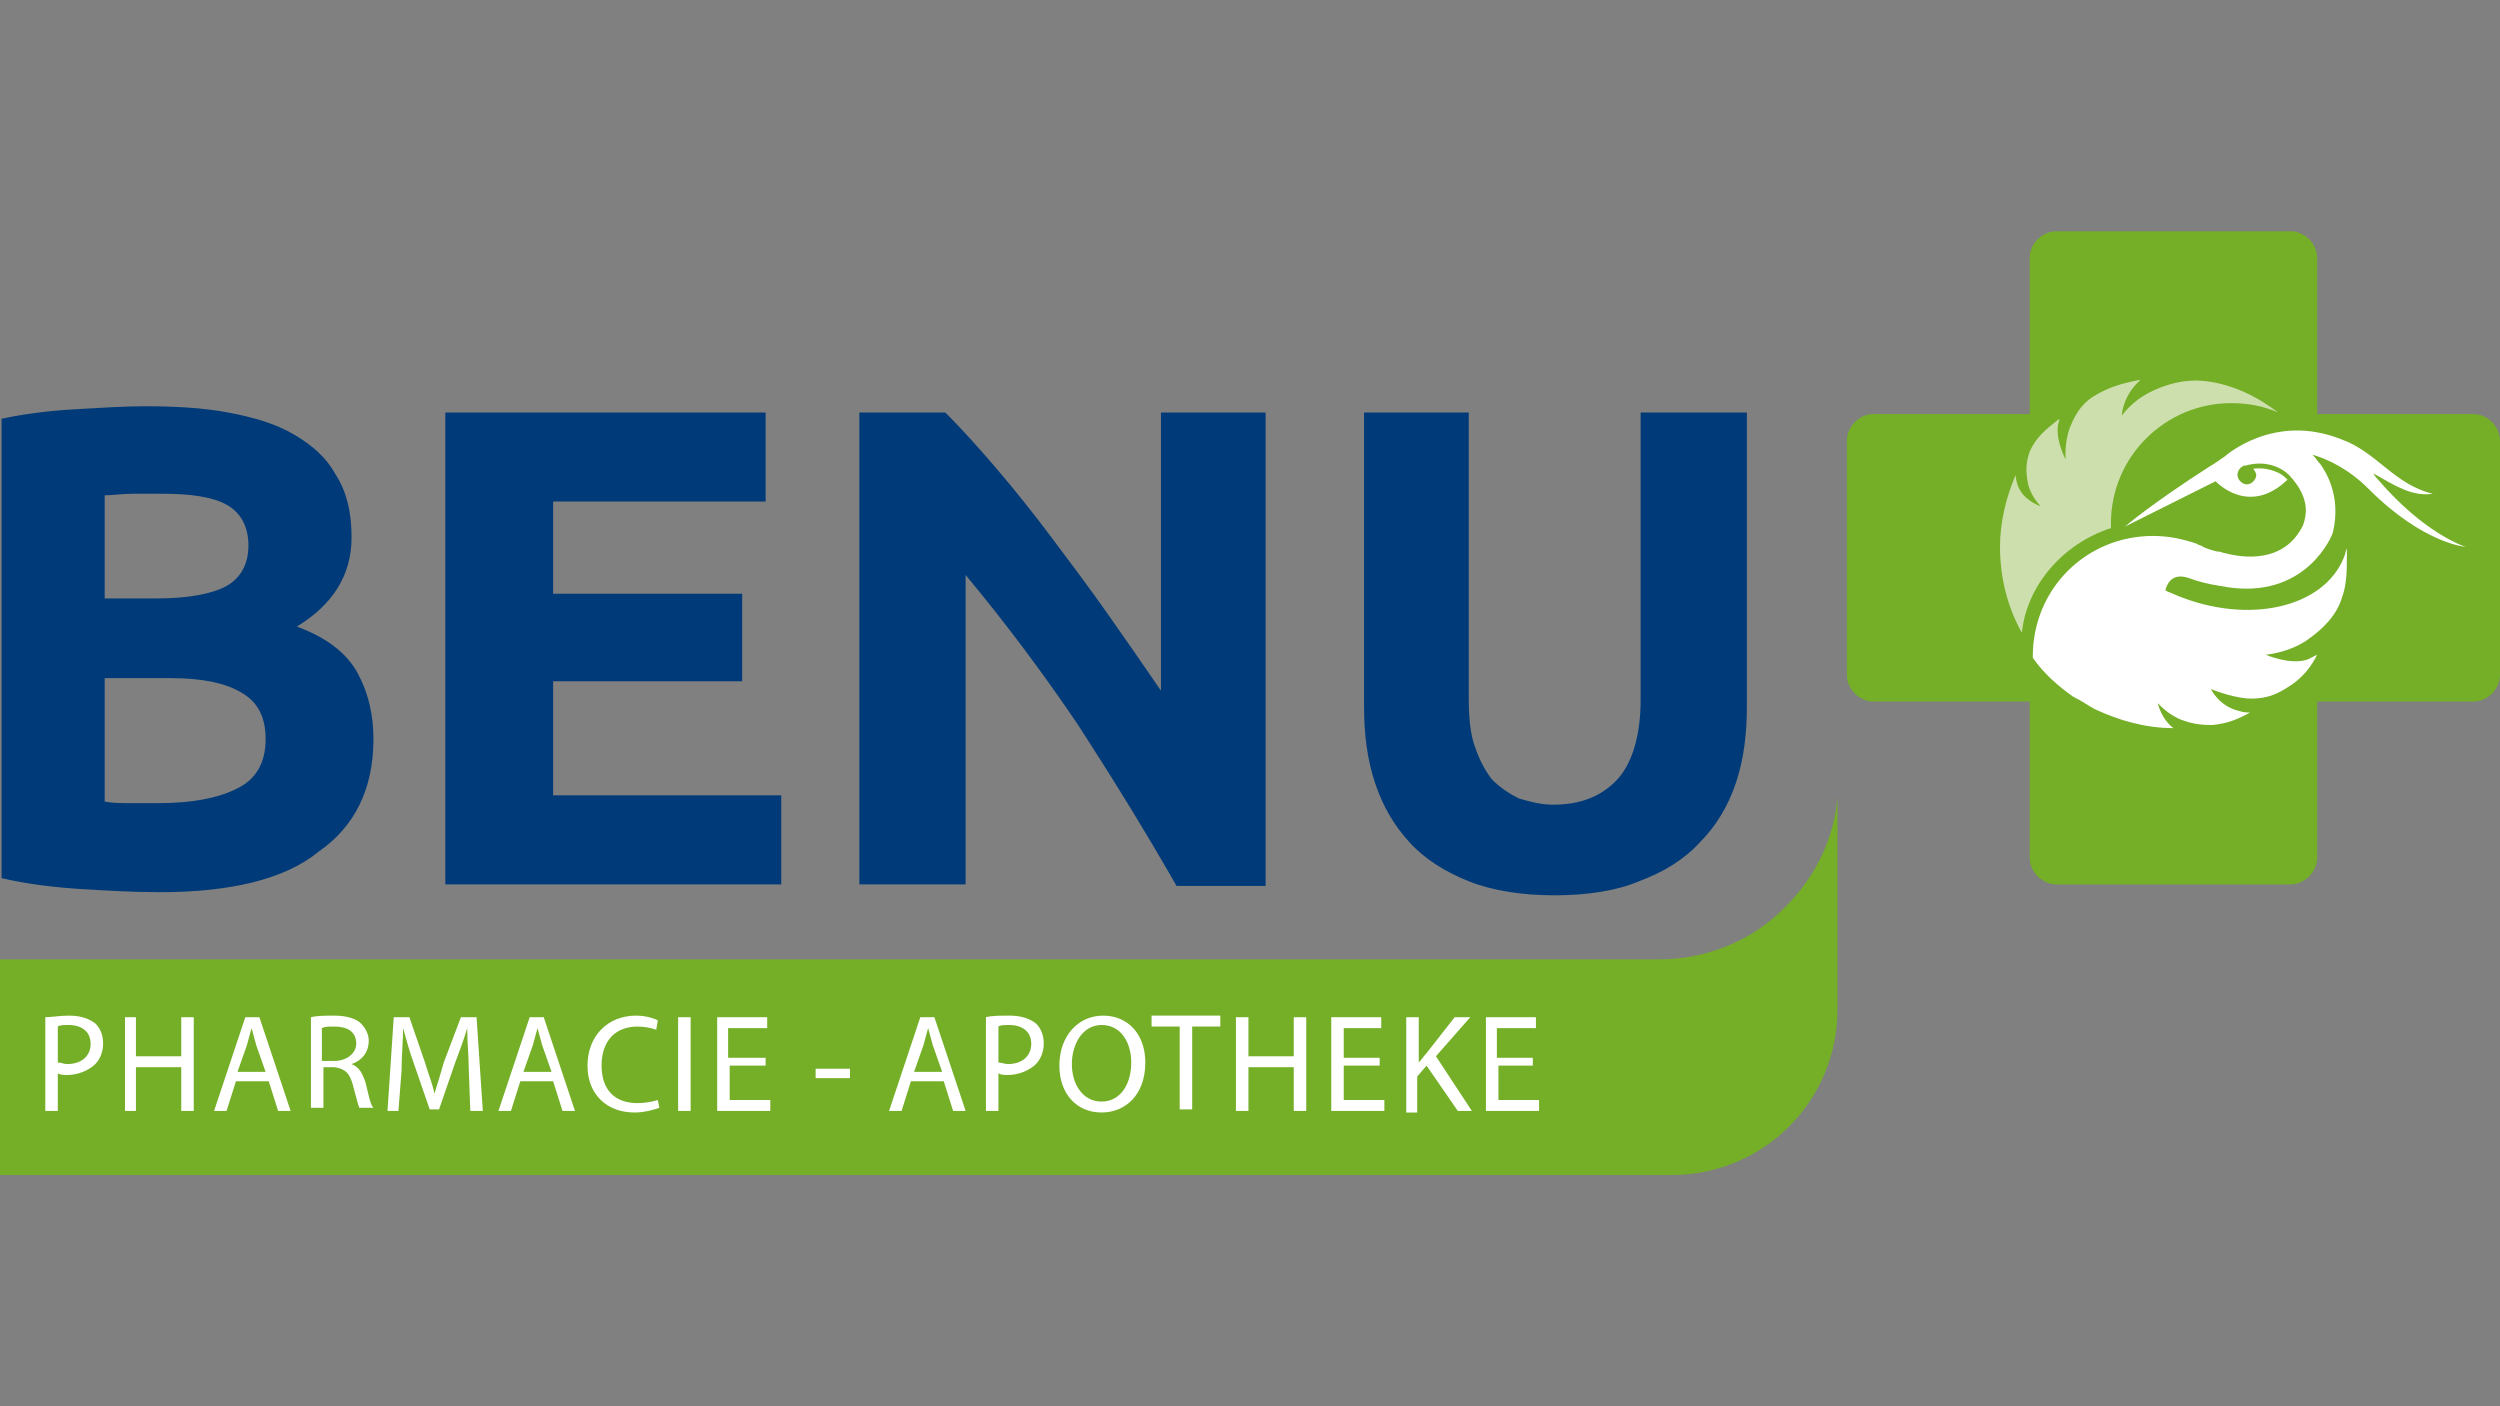 <svg xmlns="http://www.w3.org/2000/svg" id="Calque_1" viewBox="0 0 160 90"><rect x="0" y="0" width="160" height="90" fill="#808080" stroke="none"/><style>.st0{fill:#003A78;} .st1{fill:#74AF27;} .st2{fill:#CDDFAD;} .st3{fill:#FFFFFF;} .st4{fill-rule:evenodd;clip-rule:evenodd;fill:#74AF27;}</style><path d="M10.2 57.1c-1.7 0-3.3-.1-5-.2-1.6-.1-3.4-.3-5.1-.7V26.8c1.4-.3 2.9-.5 4.6-.6 1.7-.1 3.2-.2 4.6-.2 1.9 0 3.7.1 5.3.4 1.6.3 3 .7 4.2 1.4 1.2.7 2.1 1.5 2.7 2.6.7 1.1 1 2.4 1 4 0 2.4-1.2 4.3-3.5 5.7 1.9.7 3.2 1.7 3.9 3 .7 1.3 1 2.7 1 4.2 0 3.2-1.2 5.6-3.5 7.2-2.2 1.8-5.7 2.6-10.2 2.6zM6.7 38.3H10c2.1 0 3.6-.3 4.5-.8.9-.5 1.4-1.4 1.4-2.6 0-1.2-.5-2.1-1.4-2.6-.9-.5-2.3-.7-4.1-.7H8.5c-.7 0-1.3.1-1.8.1v6.6zm0 5.2v7.8c.5.1 1 .1 1.6.1h1.9c2 0 3.7-.3 4.9-.9 1.3-.6 1.9-1.7 1.9-3.2 0-1.4-.5-2.4-1.6-3-1-.6-2.5-.9-4.5-.9H6.7zM28.5 56.7V26.4H49v5.7H35.4V38h12.1v5.6H35.4v7.3H50v5.7H28.5zM75.3 56.7c-2-3.5-4.1-6.9-6.3-10.3-2.3-3.4-4.7-6.6-7.2-9.6v19.8H55V26.4h5.5c1 1 2 2.1 3.2 3.5 1.2 1.4 2.4 2.9 3.6 4.5 1.2 1.6 2.4 3.2 3.6 4.9 1.2 1.7 2.3 3.3 3.4 4.9V26.4H81v30.3h-5.7zM99.5 57.3c-2.1 0-4-.3-5.5-.9-1.5-.6-2.8-1.4-3.8-2.5s-1.7-2.3-2.2-3.8c-.5-1.5-.7-3.1-.7-4.9V26.4H94v18.3c0 1.2.1 2.3.4 3.1.3.9.7 1.6 1.1 2.1.5.5 1.1.9 1.7 1.2.7.2 1.4.4 2.2.4 1.7 0 3-.5 4-1.5s1.6-2.8 1.6-5.2V26.4h6.8v18.8c0 1.8-.2 3.4-.7 4.9-.5 1.5-1.3 2.8-2.3 3.8-1 1.1-2.3 1.9-3.9 2.5-1.4.6-3.3.9-5.4.9z" class="st0"/><path d="M158.3 26.5h-10v-10c0-.9-.8-1.7-1.7-1.7h-15c-.9 0-1.7.8-1.7 1.7v10h-10c-.9 0-1.7.8-1.7 1.7v15c0 .9.8 1.7 1.7 1.7h10v10c0 .9.8 1.7 1.7 1.7h15c.9 0 1.7-.8 1.7-1.7v-10h10c.9 0 1.7-.8 1.7-1.7v-15c0-.9-.8-1.7-1.7-1.7z" class="st1"/><path d="M135.1 33.8v-.3c0-4.3 3.5-7.7 7.7-7.7 1.1 0 2.1.2 3 .6-1.3-1-2.9-1.8-4.6-2-.7-.1-2-.1-3.6.7-1.2.6-1.8 1.5-1.8 1.5s0-1 .9-2l.3-.3c-1 .2-1.9.4-2.9 1-.7.4-1.2 1-1.6 2-.4 1-.3 2.1-.3 2.1s-.6-1.1-.5-2.1c0-.2.1-.3.1-.5-.9.7-1.5 1.2-1.9 2.1-.2.6-.3 1.1-.1 2.1.2.8.8 1.4.8 1.4s-.9-.3-1.3-1c-.2-.3-.3-.8-.3-1-.6 1.4-1 3-1 4.6 0 2 .5 3.9 1.4 5.5.3-3 2.6-5.7 5.7-6.7z" class="st2"/><path d="M157.8 35s-2.6-.8-5.6-4.3c-.1-.1-.2-.2-.3-.4 1.4.8 2.5 1.5 3.8 1.3-2.5-.6-3.6-2.7-5.9-3.5-4.3-1.7-7.4 1.1-7.4 1.1-.3.2-.7.5-.9.6-3.9 2.5-5.5 3.9-5.5 3.9l5.8-2.9s2.1 2.3 4.6-.1c-.1-.1-.3-.3-.5-.4-.4-.2-1-.4-1.7-.3.1.1.2.3.2.4 0 .3-.3.6-.6.6s-.6-.3-.6-.6.2-.5.4-.6h.1c1.4-.4 2.4.2 2.8.6 1.4 1.5 1.1 2.6.9 3.2-1.2 2.5-3.9 2.1-5 1.8-.1 0-.3-.1-.4-.1h-.1c-.4-.1-.7-.2-.9-.3-.1-.1-.3-.1-.4-.2-.9-.3-1.8-.5-2.8-.5-4.3 0-7.7 3.4-7.7 7.7v.1c.7 1 1.6 1.8 2.6 2.5.1 0 .1.1.2.1.4.2.8.5 1.2.7 1.5.7 3.2 1.2 5 1.2-.8-.6-1-1.6-1-1.6s.7.8 1.6 1.1c.8.3 1.5.3 1.9.3 1-.1 1.7-.4 2.4-.8-.2 0-.4 0-.7-.1-1.3-.3-1.8-1.4-1.8-1.4s1.2.5 2.3.6c1.6.1 2.4-.6 2.9-.9.7-.5 1.2-1.1 1.6-1.9l-.6.3c-1.1.4-2.7-.3-2.7-.3s1.4-.1 2.6-.9c1.6-1.1 2.1-2.1 2.3-2.8.3-.8.3-1.8.3-2.7v-.4c-.1.2-.1.4-.2.6-1.3 3.2-6.1 4.3-10.7 2.4-.2-.1-.5-.2-.7-.3v-.1c.2-.6.6-1 1.5-.7.5.2 1.3.4 2 .5 5 1 6.9-2.6 7.2-3.4.6-2.5-.6-4.1-.8-4.4-.2-.2-.3-.4-.5-.6 1 .3 2.3.9 3.6 2.2 3.5 3.5 6.2 3.7 6.2 3.7z" class="st3"/><path d="M0 75.2V61.4h106.2c3 0 6-1.2 8.1-3.4 1.9-1.9 3.1-4.4 3.3-7v13.6c0 2.8-1.1 5.5-3.1 7.5s-4.7 3.1-7.5 3.1H0z" class="st4"/><g><path d="M2.9 65.1c.4 0 .9-.1 1.5-.1.8 0 1.3.2 1.7.5.3.3.5.7.5 1.3 0 .5-.2 1-.5 1.3-.4.4-1.1.7-1.8.7-.2 0-.4 0-.6-.1v2.4h-.8v-6zm.8 2.9c.2 0 .4.1.6.1.9 0 1.5-.5 1.5-1.3s-.6-1.2-1.4-1.2c-.3 0-.6 0-.7.1V68zM8.7 65.1v2.5h2.9v-2.5h.8v6h-.8v-2.8H8.7v2.8H8v-6h.7zM15.1 69.2l-.6 1.9h-.8l2-6h.9l2 6h-.8l-.6-1.9h-2.1zm1.9-.6l-.6-1.7c-.1-.4-.2-.7-.3-1.1-.1.4-.2.7-.3 1.1l-.6 1.7H17zM19.9 65.1c.4-.1 1-.1 1.5-.1.8 0 1.4.2 1.7.5.3.3.5.7.5 1.1 0 .8-.5 1.3-1.1 1.5.5.2.7.6.9 1.2.2.8.3 1.4.5 1.6H23c-.1-.2-.2-.7-.4-1.4-.2-.8-.5-1.1-1.2-1.2h-.7v2.6h-.8v-5.8zm.7 2.8h.8c.8 0 1.4-.5 1.4-1.1 0-.8-.6-1.1-1.4-1.1-.4 0-.6 0-.8.1v2.1zM30 68.4c0-.8-.1-1.8-.1-2.6-.2.7-.5 1.5-.8 2.3l-1 2.9h-.6l-1-2.9c-.3-.8-.5-1.6-.7-2.3 0 .7-.1 1.8-.1 2.7l-.2 2.6h-.7l.4-6h1l1 2.9c.2.7.5 1.4.6 2 .2-.6.4-1.3.6-2l1.1-2.9h1l.4 6h-.8l-.1-2.7zM33.3 69.2l-.6 1.9h-.8l2-6h.9l2 6H36l-.6-1.9h-2.1zm2-.6l-.6-1.7c-.1-.4-.2-.7-.3-1.1-.1.4-.2.7-.3 1.1l-.6 1.7h1.8zM42.2 70.9c-.3.1-.9.3-1.6.3-1.7 0-3-1.1-3-3s1.3-3.2 3.1-3.2c.7 0 1.2.2 1.4.3l-.1.6c-.3-.1-.7-.2-1.2-.2-1.4 0-2.3.9-2.3 2.5 0 1.5.8 2.4 2.3 2.4.5 0 1-.1 1.3-.2l.1.5zM44.2 65.1v6h-.8v-6h.8zM49 68.2h-2.3v2.2h2.6v.7h-3.4v-6h3.2v.7h-2.5v1.9H49v.5zM54.4 68.4v.6h-2.2v-.6h2.2zM58.3 69.2l-.6 1.9h-.8l2-6h.9l2 6H61l-.6-1.9h-2.1zm2-.6l-.6-1.7c-.1-.4-.2-.7-.3-1.1-.1.4-.2.7-.3 1.1l-.6 1.7h1.8zM63.1 65.1c.4-.1.9-.1 1.5-.1.8 0 1.3.2 1.7.5.3.3.5.7.5 1.3 0 .5-.2 1-.5 1.3-.4.4-1.1.7-1.8.7-.2 0-.4 0-.6-.1v2.4h-.8v-6zm.8 2.9c.2 0 .4.1.6.1.9 0 1.5-.5 1.5-1.3s-.6-1.2-1.4-1.2c-.3 0-.6 0-.7.1V68zM73.3 68c0 2.1-1.3 3.2-2.8 3.2-1.6 0-2.7-1.2-2.7-3 0-1.9 1.2-3.2 2.8-3.2 1.6 0 2.7 1.2 2.7 3zm-4.7.1c0 1.3.7 2.4 1.9 2.4s1.9-1.1 1.9-2.5c0-1.2-.6-2.4-1.9-2.4-1.2 0-1.9 1.2-1.9 2.5zM75.5 65.7h-1.8V65h4.4v.7h-1.8V71h-.8v-5.3zM79.9 65.1v2.5h2.9v-2.5h.8v6h-.8v-2.8h-2.9v2.8h-.8v-6h.8zM88.4 68.2H86v2.2h2.6v.7h-3.4v-6h3.2v.7H86v1.9h2.3v.5zM90 65.1h.8V68c.2-.2.3-.4.5-.6l1.8-2.3h1l-2.2 2.5 2.3 3.5h-.9l-2-2.9-.6.7v2.3H90v-6.1zM98.2 68.2h-2.3v2.2h2.6v.7h-3.4v-6h3.2v.7h-2.5v1.9h2.3v.5z" class="st3"/></g></svg>